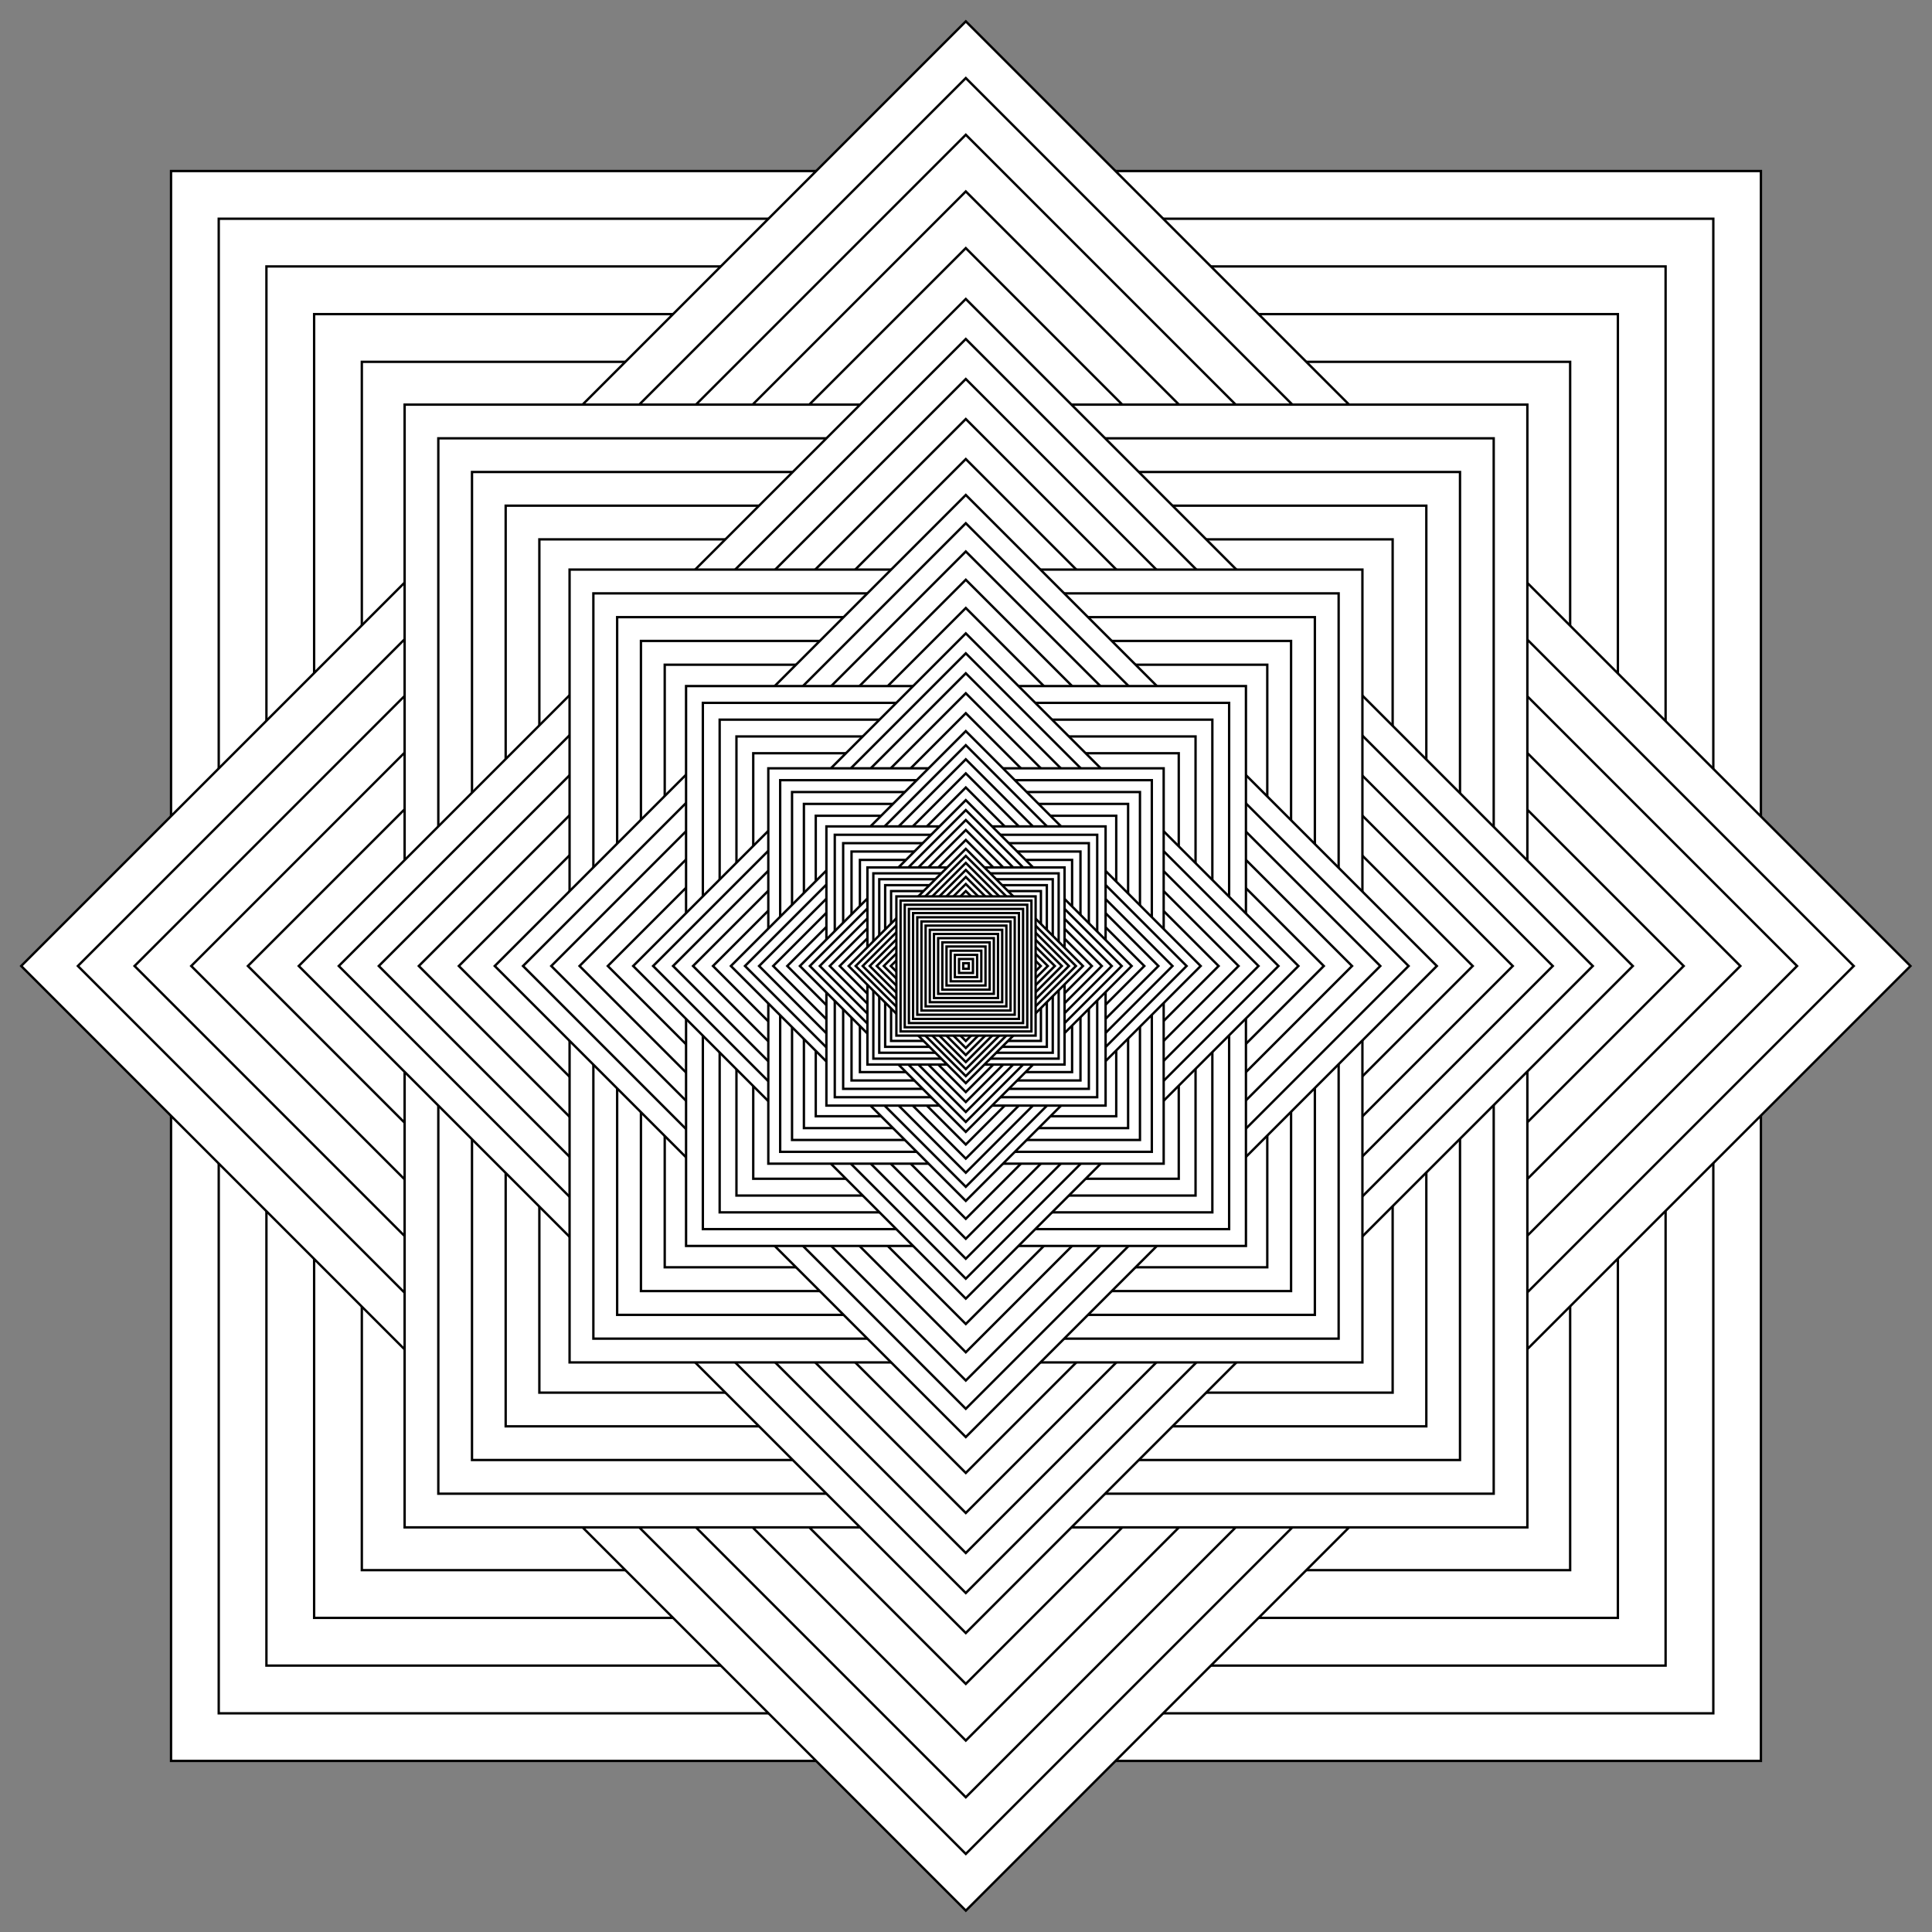 <?xml version="1.0" encoding="UTF-8"?>
<!DOCTYPE svg  PUBLIC '-//W3C//DTD SVG 1.1//EN'  'http://www.w3.org/Graphics/SVG/1.1/DTD/svg11.dtd'>
<svg enable-background="new 0 0 1636 1636" image-rendering="optimizeQuality" shape-rendering="geometricPrecision" text-rendering="geometricPrecision" version="1.1" viewBox="0 0 1636 1636" xml:space="preserve" xmlns="http://www.w3.org/2000/svg">
<rect x="0" y="0" width="1636" height="1636" fill="#808080" stroke="none"/>
<g fill="#fff" stroke="#000" stroke-width="2">
	
		<rect x="144.83" y="144.83" width="1346.3" height="1346.3"/>
		
			<rect x="185.22" y="185.22" width="1265.6" height="1265.6"/>
			<rect x="225.61" y="225.61" width="1184.8" height="1184.8"/>
			<rect x="266" y="266" width="1104" height="1104"/>
			<rect x="306.39" y="306.39" width="1023.2" height="1023.2"/>
			<rect x="346.78" y="346.78" width="942.43" height="942.43"/>
			<rect x="387.17" y="387.17" width="861.65" height="861.65"/>
			<rect x="427.56" y="427.56" width="780.87" height="780.87"/>
			<rect x="467.95" y="467.95" width="700.09" height="700.09"/>
			<rect x="508.34" y="508.34" width="619.31" height="619.31"/>
			<rect x="548.73" y="548.73" width="538.53" height="538.53"/>
			<rect x="589.12" y="589.12" width="457.75" height="457.75"/>
			<rect x="629.51" y="629.51" width="376.97" height="376.97"/>
			<rect x="669.9" y="669.9" width="296.19" height="296.19"/>
			<rect x="710.29" y="710.29" width="215.41" height="215.41"/>
			<rect x="750.68" y="750.68" width="134.63" height="134.63"/>
			<rect x="791.07" y="791.07" width="53.853" height="53.853"/>
		
	
	
		
			<rect transform="matrix(.707 -.707 .707 .707 -338.83 818)" x="252.32" y="252.32" width="1131.4" height="1131.4"/>
		
			
				<rect transform="matrix(.707 -.707 .707 .707 -338.83 818)" x="286.26" y="286.26" width="1063.5" height="1063.5"/>
			
				<rect transform="matrix(.707 -.707 .707 .707 -338.83 818)" x="320.2" y="320.2" width="995.61" height="995.61"/>
			
				<rect transform="matrix(.707 -.707 .707 .707 -338.83 818)" x="354.14" y="354.14" width="927.72" height="927.72"/>
			
				<rect transform="matrix(.707 -.707 .707 .707 -338.83 818)" x="388.08" y="388.08" width="859.84" height="859.84"/>
			
				<rect transform="matrix(.707 -.707 .707 .707 -338.83 818)" x="422.02" y="422.02" width="791.96" height="791.96"/>
			
				<rect transform="matrix(.707 -.707 .707 .707 -338.83 818)" x="455.96" y="455.96" width="724.08" height="724.08"/>
			
				<rect transform="matrix(.707 -.707 .707 .707 -338.83 818)" x="489.9" y="489.9" width="656.2" height="656.2"/>
			
				<rect transform="matrix(.707 -.707 .707 .707 -338.83 818)" x="523.84" y="523.84" width="588.31" height="588.31"/>
			
				<rect transform="matrix(.707 -.707 .707 .707 -338.83 818)" x="557.78" y="557.78" width="520.43" height="520.43"/>
			
				<rect transform="matrix(.707 -.707 .707 .707 -338.83 818)" x="591.73" y="591.73" width="452.55" height="452.55"/>
			
				<rect transform="matrix(.707 -.707 .707 .707 -338.83 818)" x="625.67" y="625.67" width="384.67" height="384.67"/>
			
				<rect transform="matrix(.707 -.707 .707 .707 -338.83 818)" x="659.61" y="659.61" width="316.78" height="316.78"/>
			
				<rect transform="matrix(.707 -.707 .707 .707 -338.83 818)" x="693.55" y="693.55" width="248.9" height="248.9"/>
			
				<rect transform="matrix(.707 -.707 .707 .707 -338.83 818)" x="727.49" y="727.49" width="181.02" height="181.02"/>
			
				<rect transform="matrix(.707 -.707 .707 .707 -338.83 818)" x="761.43" y="761.43" width="113.14" height="113.14"/>
			
				<rect transform="matrix(.707 -.707 .707 .707 -338.83 818)" x="795.37" y="795.37" width="45.255" height="45.255"/>
		
	
	
		<rect x="342.63" y="342.63" width="950.73" height="950.73"/>
		
			<rect x="371.16" y="371.16" width="893.69" height="893.69"/>
			<rect x="399.68" y="399.68" width="836.64" height="836.64"/>
			<rect x="428.2" y="428.2" width="779.6" height="779.6"/>
			<rect x="456.72" y="456.72" width="722.56" height="722.56"/>
			<rect x="485.24" y="485.24" width="665.51" height="665.51"/>
			<rect x="513.77" y="513.77" width="608.47" height="608.47"/>
			<rect x="542.29" y="542.29" width="551.42" height="551.42"/>
			<rect x="570.81" y="570.81" width="494.38" height="494.38"/>
			<rect x="599.33" y="599.33" width="437.34" height="437.34"/>
			<rect x="627.85" y="627.85" width="380.29" height="380.29"/>
			<rect x="656.38" y="656.38" width="323.25" height="323.25"/>
			<rect x="684.9" y="684.9" width="266.2" height="266.2"/>
			<rect x="713.42" y="713.42" width="209.16" height="209.16"/>
			<rect x="741.94" y="741.94" width="152.12" height="152.12"/>
			<rect x="770.46" y="770.46" width="95.073" height="95.073"/>
			<rect x="798.98" y="798.98" width="38.029" height="38.029"/>
		
	
	
		
			<rect transform="matrix(.707 -.707 .707 .707 -338.83 818)" x="418.53" y="418.53" width="798.93" height="798.93"/>
		
			
				<rect transform="matrix(.707 -.707 .707 .707 -338.83 818)" x="442.5" y="442.5" width="751" height="751"/>
			
				<rect transform="matrix(.707 -.707 .707 .707 -338.83 818)" x="466.47" y="466.47" width="703.06" height="703.06"/>
			
				<rect transform="matrix(.707 -.707 .707 .707 -338.83 818)" x="490.44" y="490.44" width="655.13" height="655.13"/>
			
				<rect transform="matrix(.707 -.707 .707 .707 -338.83 818)" x="514.4" y="514.4" width="607.19" height="607.19"/>
			
				<rect transform="matrix(.707 -.707 .707 .707 -338.83 818)" x="538.37" y="538.37" width="559.25" height="559.25"/>
			
				<rect transform="matrix(.707 -.707 .707 .707 -338.83 818)" x="562.34" y="562.34" width="511.32" height="511.32"/>
			
				<rect transform="matrix(.707 -.707 .707 .707 -338.83 818)" x="586.31" y="586.31" width="463.38" height="463.38"/>
			
				<rect transform="matrix(.707 -.707 .707 .707 -338.83 818)" x="610.28" y="610.28" width="415.45" height="415.45"/>
			
				<rect transform="matrix(.707 -.707 .707 .707 -338.83 818)" x="634.24" y="634.24" width="367.51" height="367.51"/>
			
				<rect transform="matrix(.707 -.707 .707 .707 -338.83 818)" x="658.21" y="658.21" width="319.57" height="319.57"/>
			
				<rect transform="matrix(.707 -.707 .707 .707 -338.83 818)" x="682.18" y="682.18" width="271.64" height="271.64"/>
			
				<rect transform="matrix(.707 -.707 .707 .707 -338.83 818)" x="706.15" y="706.15" width="223.7" height="223.7"/>
			
				<rect transform="matrix(.707 -.707 .707 .707 -338.83 818)" x="730.12" y="730.12" width="175.77" height="175.77"/>
			
				<rect transform="matrix(.707 -.707 .707 .707 -338.83 818)" x="754.08" y="754.08" width="127.83" height="127.83"/>
			
				<rect transform="matrix(.707 -.707 .707 .707 -338.83 818)" x="778.05" y="778.05" width="79.893" height="79.893"/>
			
				<rect transform="matrix(.707 -.707 .707 .707 -338.83 818)" x="802.02" y="802.02" width="31.957" height="31.957"/>
		
	
	
		<rect x="482.31" y="482.31" width="671.37" height="671.37"/>
		
			<rect x="502.46" y="502.46" width="631.09" height="631.09"/>
			<rect x="522.6" y="522.6" width="590.81" height="590.81"/>
			<rect x="542.74" y="542.74" width="550.53" height="550.53"/>
			<rect x="562.88" y="562.88" width="510.24" height="510.24"/>
			<rect x="583.02" y="583.02" width="469.96" height="469.96"/>
			<rect x="603.16" y="603.16" width="429.68" height="429.68"/>
			<rect x="623.3" y="623.3" width="389.4" height="389.4"/>
			<rect x="643.44" y="643.44" width="349.11" height="349.11"/>
			<rect x="663.58" y="663.58" width="308.83" height="308.83"/>
			<rect x="683.72" y="683.72" width="268.55" height="268.55"/>
			<rect x="703.87" y="703.87" width="228.27" height="228.27"/>
			<rect x="724.01" y="724.01" width="187.98" height="187.98"/>
			<rect x="744.15" y="744.15" width="147.7" height="147.7"/>
			<rect x="764.29" y="764.29" width="107.42" height="107.42"/>
			<rect x="784.43" y="784.43" width="67.137" height="67.137"/>
			<rect x="804.57" y="804.57" width="26.855" height="26.855"/>
		
	
	
		
			<rect transform="matrix(.707 -.707 .707 .707 -338.83 818)" x="535.91" y="535.91" width="564.18" height="564.18"/>
		
			
				<rect transform="matrix(.707 -.707 .707 .707 -338.83 818)" x="552.84" y="552.84" width="530.33" height="530.33"/>
			
				<rect transform="matrix(.707 -.707 .707 .707 -338.83 818)" x="569.76" y="569.76" width="496.48" height="496.48"/>
			
				<rect transform="matrix(.707 -.707 .707 .707 -338.83 818)" x="586.69" y="586.69" width="462.63" height="462.63"/>
			
				<rect transform="matrix(.707 -.707 .707 .707 -338.83 818)" x="603.61" y="603.61" width="428.78" height="428.78"/>
			
				<rect transform="matrix(.707 -.707 .707 .707 -338.83 818)" x="620.54" y="620.54" width="394.93" height="394.93"/>
			
				<rect transform="matrix(.707 -.707 .707 .707 -338.83 818)" x="637.46" y="637.46" width="361.08" height="361.08"/>
			
				<rect transform="matrix(.707 -.707 .707 .707 -338.83 818)" x="654.39" y="654.39" width="327.22" height="327.22"/>
			
				<rect transform="matrix(.707 -.707 .707 .707 -338.83 818)" x="671.31" y="671.31" width="293.37" height="293.37"/>
			
				<rect transform="matrix(.707 -.707 .707 .707 -338.83 818)" x="688.24" y="688.24" width="259.52" height="259.52"/>
			
				<rect transform="matrix(.707 -.707 .707 .707 -338.83 818)" x="705.16" y="705.16" width="225.67" height="225.67"/>
			
				<rect transform="matrix(.707 -.707 .707 .707 -338.83 818)" x="722.09" y="722.09" width="191.82" height="191.82"/>
			
				<rect transform="matrix(.707 -.707 .707 .707 -338.83 818)" x="739.02" y="739.02" width="157.97" height="157.97"/>
			
				<rect transform="matrix(.707 -.707 .707 .707 -338.83 818)" x="755.94" y="755.94" width="124.12" height="124.12"/>
			
				<rect transform="matrix(.707 -.707 .707 .707 -338.83 818)" x="772.87" y="772.87" width="90.269" height="90.269"/>
			
				<rect transform="matrix(.707 -.707 .707 .707 -338.83 818)" x="789.79" y="789.79" width="56.418" height="56.418"/>
			
				<rect transform="matrix(.707 -.707 .707 .707 -338.83 818)" x="806.72" y="806.72" width="22.567" height="22.567"/>
		
	
	
		<rect x="580.95" y="580.95" width="474.1" height="474.1"/>
		
			<rect x="595.17" y="595.17" width="445.65" height="445.65"/>
			<rect x="609.4" y="609.4" width="417.21" height="417.21"/>
			<rect x="623.62" y="623.62" width="388.76" height="388.76"/>
			<rect x="637.84" y="637.84" width="360.32" height="360.32"/>
			<rect x="652.06" y="652.06" width="331.87" height="331.87"/>
			<rect x="666.29" y="666.29" width="303.42" height="303.42"/>
			<rect x="680.51" y="680.51" width="274.98" height="274.98"/>
			<rect x="694.73" y="694.73" width="246.53" height="246.53"/>
			<rect x="708.96" y="708.96" width="218.09" height="218.09"/>
			<rect x="723.18" y="723.18" width="189.64" height="189.64"/>
			<rect x="737.4" y="737.4" width="161.19" height="161.19"/>
			<rect x="751.63" y="751.63" width="132.75" height="132.75"/>
			<rect x="765.85" y="765.85" width="104.3" height="104.3"/>
			<rect x="780.07" y="780.07" width="75.856" height="75.856"/>
			<rect x="794.3" y="794.3" width="47.41" height="47.41"/>
			<rect x="808.52" y="808.52" width="18.964" height="18.964"/>
		
	
	
		
			<rect transform="matrix(.707 -.707 .707 .707 -338.83 818)" x="618.8" y="618.8" width="398.4" height="398.4"/>
		
			
				<rect transform="matrix(.707 -.707 .707 .707 -338.83 818)" x="630.75" y="630.75" width="374.5" height="374.5"/>
			
				<rect transform="matrix(.707 -.707 .707 .707 -338.83 818)" x="642.7" y="642.7" width="350.6" height="350.6"/>
			
				<rect transform="matrix(.707 -.707 .707 .707 -338.83 818)" x="654.66" y="654.66" width="326.69" height="326.69"/>
			
				<rect transform="matrix(.707 -.707 .707 .707 -338.83 818)" x="666.61" y="666.61" width="302.79" height="302.79"/>
			
				<rect transform="matrix(.707 -.707 .707 .707 -338.83 818)" x="678.56" y="678.56" width="278.88" height="278.88"/>
			
				<rect transform="matrix(.707 -.707 .707 .707 -338.83 818)" x="690.51" y="690.51" width="254.98" height="254.98"/>
			
				<rect transform="matrix(.707 -.707 .707 .707 -338.83 818)" x="702.46" y="702.46" width="231.07" height="231.07"/>
			
				<rect transform="matrix(.707 -.707 .707 .707 -338.83 818)" x="714.42" y="714.42" width="207.17" height="207.17"/>
			
				<rect transform="matrix(.707 -.707 .707 .707 -338.83 818)" x="726.37" y="726.37" width="183.27" height="183.27"/>
			
				<rect transform="matrix(.707 -.707 .707 .707 -338.83 818)" x="738.32" y="738.32" width="159.36" height="159.36"/>
			
				<rect transform="matrix(.707 -.707 .707 .707 -338.83 818)" x="750.27" y="750.27" width="135.46" height="135.46"/>
			
				<rect transform="matrix(.707 -.707 .707 .707 -338.83 818)" x="762.22" y="762.22" width="111.55" height="111.55"/>
			
				<rect transform="matrix(.707 -.707 .707 .707 -338.83 818)" x="774.18" y="774.18" width="87.649" height="87.649"/>
			
				<rect transform="matrix(.707 -.707 .707 .707 -338.83 818)" x="786.13" y="786.13" width="63.745" height="63.745"/>
			
				<rect transform="matrix(.707 -.707 .707 .707 -338.83 818)" x="798.08" y="798.08" width="39.84" height="39.84"/>
			
				<rect transform="matrix(.707 -.707 .707 .707 -338.83 818)" x="810.03" y="810.03" width="15.936" height="15.936"/>
		
	
	
		<rect x="650.6" y="650.6" width="334.79" height="334.79"/>
		
			<rect x="660.65" y="660.65" width="314.7" height="314.7"/>
			<rect x="670.69" y="670.69" width="294.62" height="294.62"/>
			<rect x="680.74" y="680.74" width="274.53" height="274.53"/>
			<rect x="690.78" y="690.78" width="254.44" height="254.44"/>
			<rect x="700.82" y="700.82" width="234.36" height="234.36"/>
			<rect x="710.87" y="710.87" width="214.27" height="214.27"/>
			<rect x="720.91" y="720.91" width="194.18" height="194.18"/>
			<rect x="730.95" y="730.95" width="174.09" height="174.09"/>
			<rect x="741" y="741" width="154" height="154"/>
			<rect x="751.04" y="751.04" width="133.92" height="133.92"/>
			<rect x="761.08" y="761.08" width="113.83" height="113.83"/>
			<rect x="771.13" y="771.13" width="93.742" height="93.742"/>
			<rect x="781.17" y="781.17" width="73.654" height="73.654"/>
			<rect x="791.22" y="791.22" width="53.567" height="53.567"/>
			<rect x="801.26" y="801.26" width="33.479" height="33.479"/>
			<rect x="811.3" y="811.3" width="13.392" height="13.392"/>
		
	
	
		
			<rect transform="matrix(.707 -.707 .707 .707 -338.83 818)" x="677.33" y="677.33" width="281.34" height="281.34"/>
		
			
				<rect transform="matrix(.707 -.707 .707 .707 -338.83 818)" x="685.77" y="685.77" width="264.46" height="264.46"/>
			
				<rect transform="matrix(.707 -.707 .707 .707 -338.83 818)" x="694.21" y="694.21" width="247.58" height="247.58"/>
			
				<rect transform="matrix(.707 -.707 .707 .707 -338.83 818)" x="702.65" y="702.65" width="230.7" height="230.7"/>
			
				<rect transform="matrix(.707 -.707 .707 .707 -338.83 818)" x="711.09" y="711.09" width="213.82" height="213.82"/>
			
				<rect transform="matrix(.707 -.707 .707 .707 -338.83 818)" x="719.53" y="719.53" width="196.94" height="196.94"/>
			
				<rect transform="matrix(.707 -.707 .707 .707 -338.83 818)" x="727.97" y="727.97" width="180.06" height="180.06"/>
			
				<rect transform="matrix(.707 -.707 .707 .707 -338.83 818)" x="736.41" y="736.41" width="163.18" height="163.18"/>
			
				<rect transform="matrix(.707 -.707 .707 .707 -338.83 818)" x="744.85" y="744.85" width="146.3" height="146.3"/>
			
				<rect transform="matrix(.707 -.707 .707 .707 -338.83 818)" x="753.29" y="753.29" width="129.42" height="129.42"/>
			
				<rect transform="matrix(.707 -.707 .707 .707 -338.83 818)" x="761.73" y="761.73" width="112.54" height="112.54"/>
			
				<rect transform="matrix(.707 -.707 .707 .707 -338.83 818)" x="770.17" y="770.17" width="95.655" height="95.655"/>
			
				<rect transform="matrix(.707 -.707 .707 .707 -338.83 818)" x="778.61" y="778.61" width="78.775" height="78.775"/>
			
				<rect transform="matrix(.707 -.707 .707 .707 -338.83 818)" x="787.05" y="787.05" width="61.894" height="61.894"/>
			
				<rect transform="matrix(.707 -.707 .707 .707 -338.83 818)" x="795.49" y="795.49" width="45.014" height="45.014"/>
			
				<rect transform="matrix(.707 -.707 .707 .707 -338.83 818)" x="803.93" y="803.93" width="28.134" height="28.134"/>
			
				<rect transform="matrix(.707 -.707 .707 .707 -338.83 818)" x="812.37" y="812.37" width="11.254" height="11.254"/>
		
	
	
		<rect x="699.79" y="699.79" width="236.42" height="236.42"/>
		
			<rect x="706.88" y="706.88" width="222.23" height="222.23"/>
			<rect x="713.98" y="713.98" width="208.05" height="208.05"/>
			<rect x="721.07" y="721.07" width="193.86" height="193.86"/>
			<rect x="728.16" y="728.16" width="179.68" height="179.68"/>
			<rect x="735.25" y="735.25" width="165.49" height="165.49"/>
			<rect x="742.35" y="742.35" width="151.31" height="151.31"/>
			<rect x="749.44" y="749.44" width="137.12" height="137.12"/>
			<rect x="756.53" y="756.53" width="122.94" height="122.94"/>
			<rect x="763.62" y="763.62" width="108.75" height="108.75"/>
			<rect x="770.72" y="770.72" width="94.568" height="94.568"/>
			<rect x="777.81" y="777.81" width="80.382" height="80.382"/>
			<rect x="784.9" y="784.9" width="66.197" height="66.197"/>
			<rect x="791.99" y="791.99" width="52.012" height="52.012"/>
			<rect x="799.09" y="799.09" width="37.827" height="37.827"/>
			<rect x="806.18" y="806.18" width="23.642" height="23.642"/>
			<rect x="813.27" y="813.27" width="9.457" height="9.457"/>
		
	
	
		
			<rect transform="matrix(.707 -.707 .707 .707 -338.83 818)" x="718.66" y="718.66" width="198.67" height="198.67"/>
		
			
				<rect transform="matrix(.707 -.707 .707 .707 -338.83 818)" x="724.62" y="724.62" width="186.75" height="186.75"/>
			
				<rect transform="matrix(.707 -.707 .707 .707 -338.83 818)" x="730.58" y="730.58" width="174.83" height="174.83"/>
			
				<rect transform="matrix(.707 -.707 .707 .707 -338.83 818)" x="736.54" y="736.54" width="162.91" height="162.91"/>
			
				<rect transform="matrix(.707 -.707 .707 .707 -338.83 818)" x="742.5" y="742.5" width="150.99" height="150.99"/>
			
				<rect transform="matrix(.707 -.707 .707 .707 -338.83 818)" x="748.46" y="748.46" width="139.07" height="139.07"/>
			
				<rect transform="matrix(.707 -.707 .707 .707 -338.83 818)" x="754.42" y="754.42" width="127.15" height="127.15"/>
			
				<rect transform="matrix(.707 -.707 .707 .707 -338.83 818)" x="760.38" y="760.38" width="115.23" height="115.23"/>
			
				<rect transform="matrix(.707 -.707 .707 .707 -338.83 818)" x="766.34" y="766.34" width="103.31" height="103.31"/>
			
				<rect transform="matrix(.707 -.707 .707 .707 -338.83 818)" x="772.31" y="772.31" width="91.389" height="91.389"/>
			
				<rect transform="matrix(.707 -.707 .707 .707 -338.83 818)" x="778.27" y="778.27" width="79.469" height="79.469"/>
			
				<rect transform="matrix(.707 -.707 .707 .707 -338.83 818)" x="784.23" y="784.23" width="67.548" height="67.548"/>
			
				<rect transform="matrix(.707 -.707 .707 .707 -338.83 818)" x="790.19" y="790.19" width="55.628" height="55.628"/>
			
				<rect transform="matrix(.707 -.707 .707 .707 -338.83 818)" x="796.15" y="796.15" width="43.708" height="43.708"/>
			
				<rect transform="matrix(.707 -.707 .707 .707 -338.83 818)" x="802.11" y="802.11" width="31.787" height="31.787"/>
			
				<rect transform="matrix(.707 -.707 .707 .707 -338.83 818)" x="808.07" y="808.07" width="19.867" height="19.867"/>
			
				<rect transform="matrix(.707 -.707 .707 .707 -338.83 818)" x="814.03" y="814.03" width="7.947" height="7.947"/>
		
	
	
		<rect x="734.52" y="734.52" width="166.95" height="166.95"/>
		
			<rect x="739.53" y="739.53" width="156.93" height="156.93"/>
			<rect x="744.54" y="744.54" width="146.92" height="146.92"/>
			<rect x="749.55" y="749.55" width="136.9" height="136.9"/>
			<rect x="754.56" y="754.56" width="126.88" height="126.88"/>
			<rect x="759.57" y="759.57" width="116.87" height="116.87"/>
			<rect x="764.58" y="764.58" width="106.85" height="106.85"/>
			<rect x="769.58" y="769.58" width="96.831" height="96.831"/>
			<rect x="774.59" y="774.59" width="86.814" height="86.814"/>
			<rect x="779.6" y="779.6" width="76.797" height="76.797"/>
			<rect x="784.61" y="784.61" width="66.78" height="66.78"/>
			<rect x="789.62" y="789.62" width="56.763" height="56.763"/>
			<rect x="794.63" y="794.63" width="46.746" height="46.746"/>
			<rect x="799.64" y="799.64" width="36.729" height="36.729"/>
			<rect x="804.64" y="804.64" width="26.712" height="26.712"/>
			<rect x="809.65" y="809.65" width="16.695" height="16.695"/>
			<rect x="814.66" y="814.66" width="6.678" height="6.678"/>
		
	
	
		
			<rect transform="matrix(.707 -.707 .707 .707 -338.83 818)" x="747.85" y="747.85" width="140.3" height="140.3"/>
		
			
				<rect transform="matrix(.707 -.707 .707 .707 -338.83 818)" x="752.06" y="752.06" width="131.88" height="131.88"/>
			
				<rect transform="matrix(.707 -.707 .707 .707 -338.83 818)" x="756.27" y="756.27" width="123.46" height="123.46"/>
			
				<rect transform="matrix(.707 -.707 .707 .707 -338.83 818)" x="760.48" y="760.48" width="115.04" height="115.04"/>
			
				<rect transform="matrix(.707 -.707 .707 .707 -338.83 818)" x="764.69" y="764.69" width="106.62" height="106.62"/>
			
				<rect transform="matrix(.707 -.707 .707 .707 -338.83 818)" x="768.9" y="768.9" width="98.206" height="98.206"/>
			
				<rect transform="matrix(.707 -.707 .707 .707 -338.83 818)" x="773.11" y="773.11" width="89.789" height="89.789"/>
			
				<rect transform="matrix(.707 -.707 .707 .707 -338.83 818)" x="777.32" y="777.32" width="81.371" height="81.371"/>
			
				<rect transform="matrix(.707 -.707 .707 .707 -338.83 818)" x="781.52" y="781.52" width="72.953" height="72.953"/>
			
				<rect transform="matrix(.707 -.707 .707 .707 -338.83 818)" x="785.73" y="785.73" width="64.536" height="64.536"/>
			
				<rect transform="matrix(.707 -.707 .707 .707 -338.83 818)" x="789.94" y="789.94" width="56.118" height="56.118"/>
			
				<rect transform="matrix(.707 -.707 .707 .707 -338.83 818)" x="794.15" y="794.15" width="47.7" height="47.7"/>
			
				<rect transform="matrix(.707 -.707 .707 .707 -338.83 818)" x="798.36" y="798.36" width="39.283" height="39.283"/>
			
				<rect transform="matrix(.707 -.707 .707 .707 -338.83 818)" x="802.57" y="802.57" width="30.865" height="30.865"/>
			
				<rect transform="matrix(.707 -.707 .707 .707 -338.83 818)" x="806.78" y="806.78" width="22.447" height="22.447"/>
			
				<rect transform="matrix(.707 -.707 .707 .707 -338.83 818)" x="810.98" y="810.98" width="14.029" height="14.029"/>
			
				<rect transform="matrix(.707 -.707 .707 .707 -338.83 818)" x="815.19" y="815.19" width="5.612" height="5.612"/>
		
	
	
		<rect x="759.05" y="759.05" width="117.9" height="117.9"/>
		
			<rect x="762.59" y="762.59" width="110.82" height="110.82"/>
			<rect x="766.13" y="766.13" width="103.75" height="103.75"/>
			<rect x="769.66" y="769.66" width="96.674" height="96.674"/>
			<rect x="773.2" y="773.2" width="89.6" height="89.6"/>
			<rect x="776.74" y="776.74" width="82.526" height="82.526"/>
			<rect x="780.27" y="780.27" width="75.453" height="75.453"/>
			<rect x="783.81" y="783.81" width="68.379" height="68.379"/>
			<rect x="787.35" y="787.35" width="61.305" height="61.305"/>
			<rect x="790.88" y="790.88" width="54.232" height="54.232"/>
			<rect x="794.42" y="794.42" width="47.158" height="47.158"/>
			<rect x="797.96" y="797.96" width="40.084" height="40.084"/>
			<rect x="801.5" y="801.5" width="33.011" height="33.011"/>
			<rect x="805.03" y="805.03" width="25.937" height="25.937"/>
			<rect x="808.57" y="808.57" width="18.863" height="18.863"/>
			<rect x="812.1" y="812.1" width="11.789" height="11.789"/>
			<rect x="815.64" y="815.64" width="4.716" height="4.716"/>
		
	
</g>
</svg>
